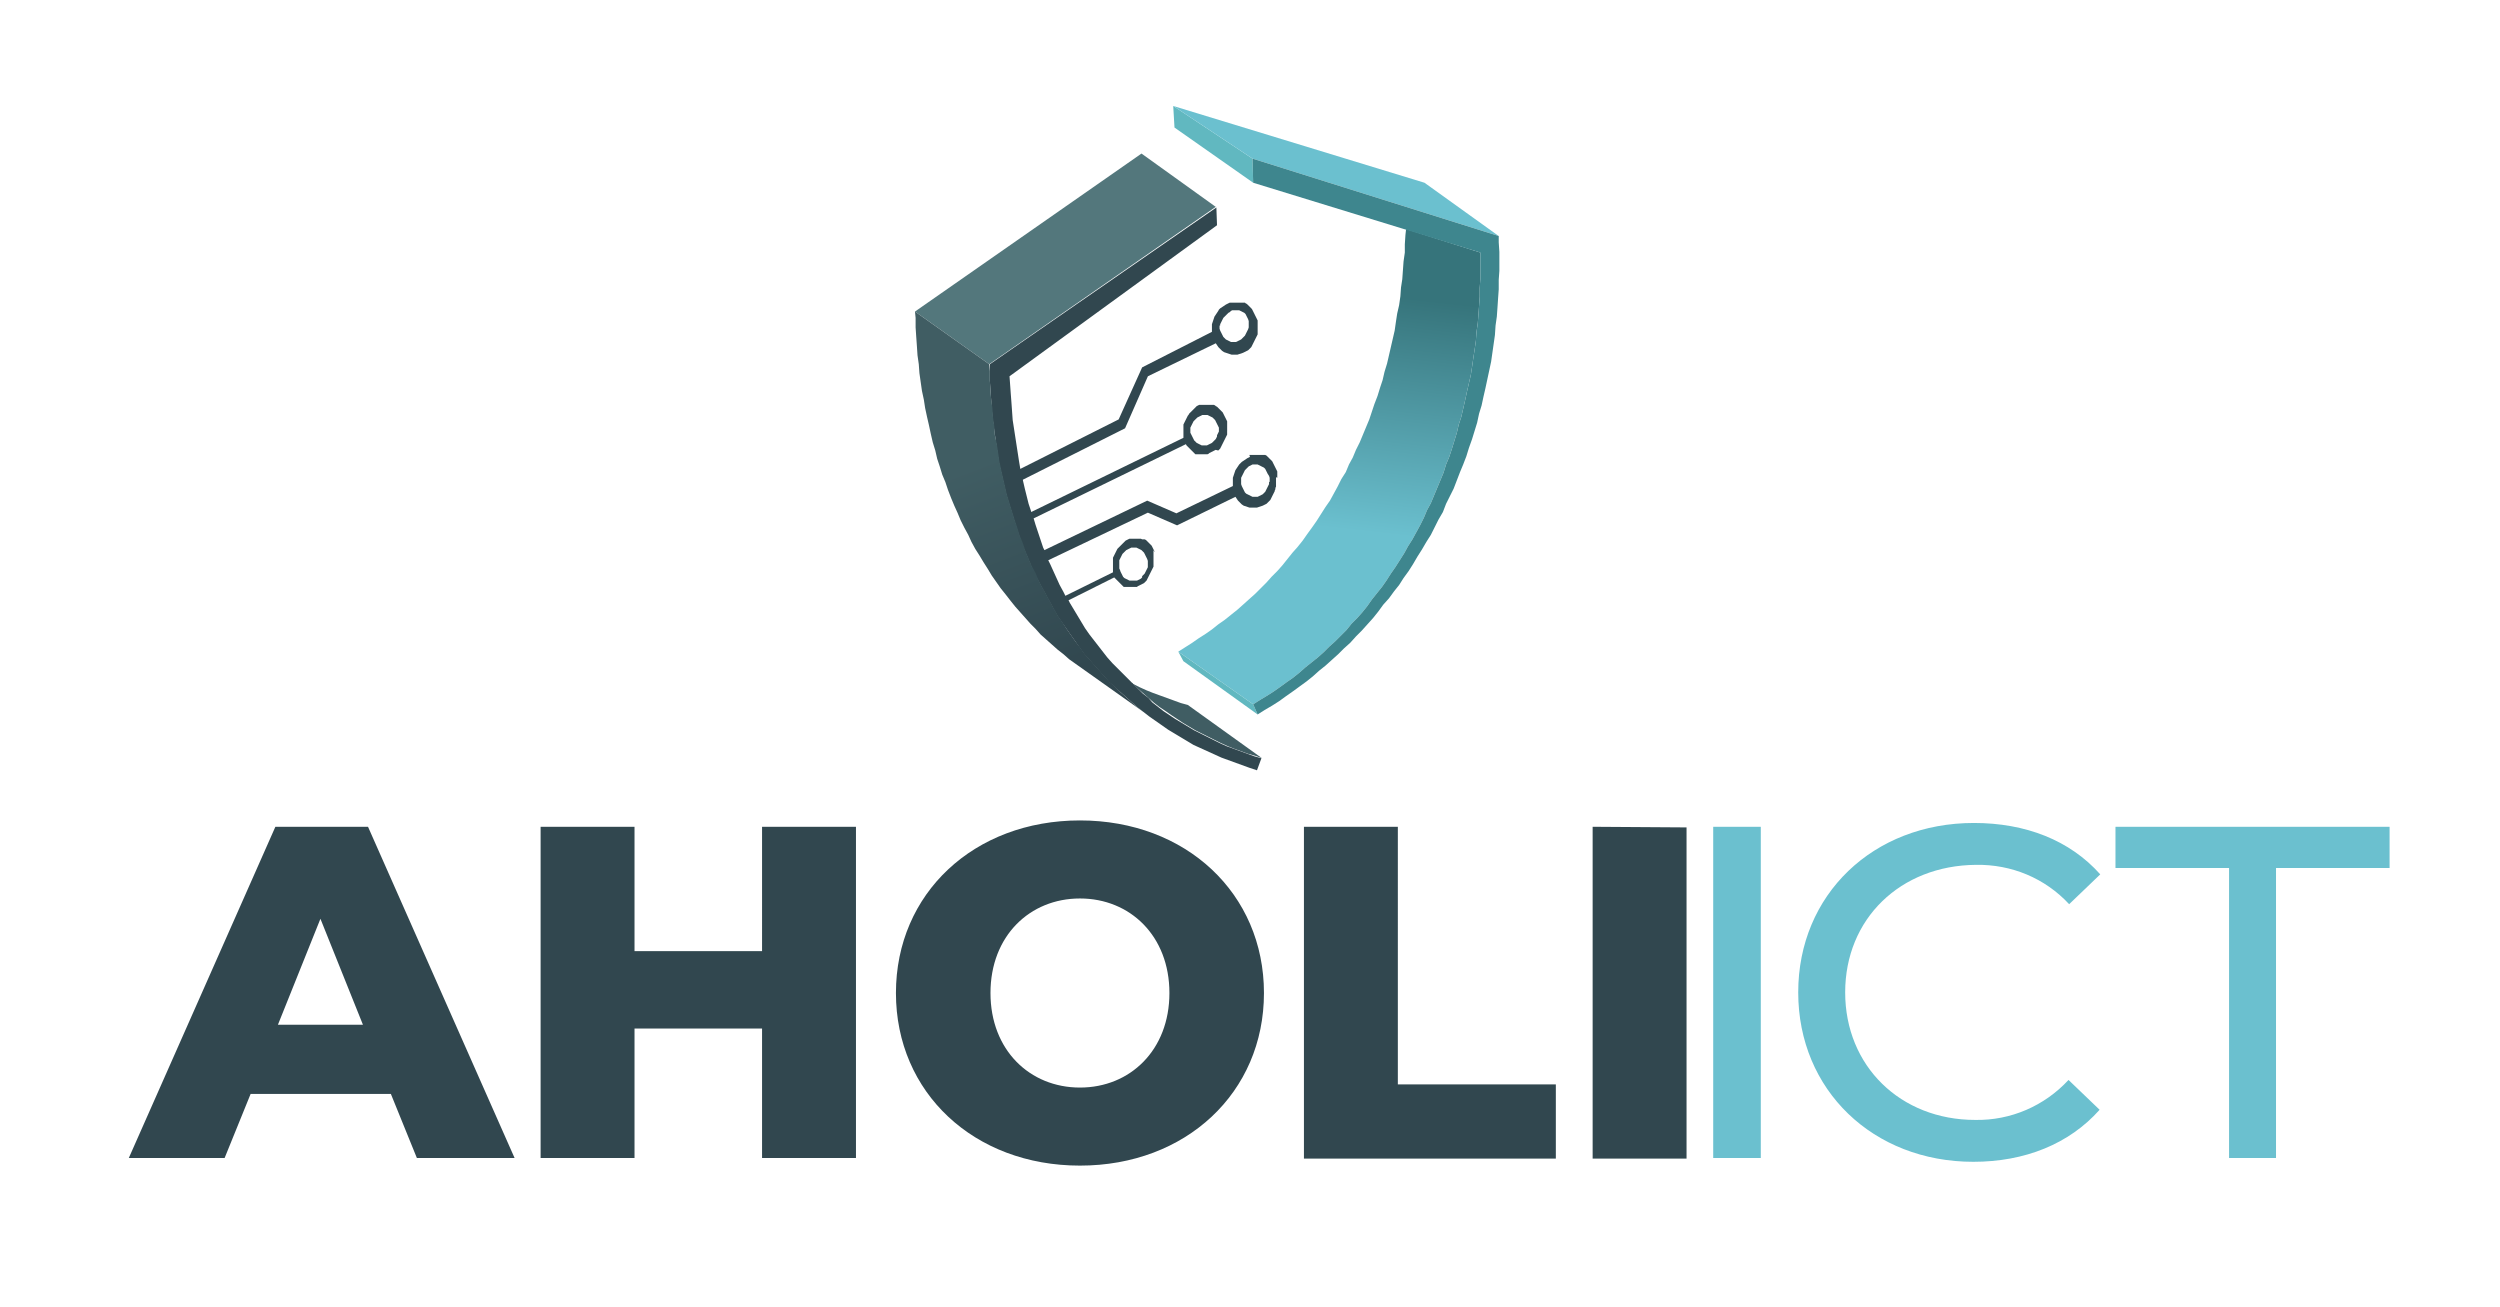 <?xml version="1.0" encoding="utf-8"?>
<!-- Generator: Adobe Illustrator 25.2.0, SVG Export Plug-In . SVG Version: 6.00 Build 0)  -->
<svg version="1.1" id="Ebene_1" xmlns="http://www.w3.org/2000/svg" xmlns:xlink="http://www.w3.org/1999/xlink" x="0px" y="0px"
	 viewBox="0 0 394 206" style="enable-background:new 0 0 394 206;" xml:space="preserve">
<style type="text/css">
	.st0{fill:#31474F;}
	.st1{fill:#6BC0CF;}
	.st2{fill:url(#SVGID_1_);}
	.st3{fill:#61B8C0;}
	.st4{fill:#3E868E;}
	.st5{fill:#53777C;}
	.st6{fill:#405D63;}
	.st7{fill:url(#SVGID_2_);}
</style>
<path class="st0" d="M43.4,130.3l-23.1,52.2h15.1l4.1-10.1h22.1l4.1,10.1h15.4l-23.1-52.2H43.4z M43.8,161.5l6.7-16.7l6.7,16.7H43.8
	z M120.1,130.3h14.8v52.2h-14.8v-20.4H100v20.4H85.2v-52.2H100v19.6h20.1V130.3z M170.2,129.3c-16.7,0-29,11.5-29,27.2
	s12.3,27.2,29,27.2s29-11.5,29-27.2S186.9,129.3,170.2,129.3L170.2,129.3z M170.2,171.4c-7.9,0-14.1-5.9-14.1-14.9
	s6.2-14.9,14.1-14.9s14.1,5.9,14.1,14.9S178.1,171.4,170.2,171.4L170.2,171.4z M220.3,170.9h24.9v11.7h-39.7v-52.3h14.8L220.3,170.9
	z M265.8,130.4v52.2H251v-52.3L265.8,130.4z"/>
<path class="st1" d="M270,130.3h7.5v52.2H270V130.3z M311.4,136.3c5.6-0.1,10.9,2.1,14.7,6.2l4.9-4.7c-4.8-5.4-11.8-8.1-19.9-8.1
	c-15.9,0-27.7,11.3-27.7,26.7s11.8,26.7,27.6,26.7c8.1,0,15.1-2.8,19.9-8.2l-4.9-4.7c-3.8,4.1-9.1,6.4-14.7,6.3
	c-11.8,0-20.5-8.5-20.5-20.1S299.5,136.4,311.4,136.3L311.4,136.3z M333.4,130.3v6.5h17.9v45.7h7.4v-45.7h17.9v-6.5L333.4,130.3z"/>
<linearGradient id="SVGID_1_" gradientUnits="userSpaceOnUse" x1="208.594" y1="146.88" x2="212.794" y2="184.079" gradientTransform="matrix(1 0 0 -1 0 230)">
	<stop  offset="0" style="stop-color:#6BC0CF"/>
	<stop  offset="1" style="stop-color:#36747B"/>
</linearGradient>
<polygon class="st2" points="233.3,39.8 221.6,36.1 221.5,37 221.4,38.5 221.4,39.8 221.2,41.2 221.1,42.6 221,44 220.8,45.3 
	220.7,46.7 220.5,48.1 220.2,49.4 220,50.7 219.8,52.1 219.5,53.4 219.2,54.7 218.9,56 218.6,57.3 218.2,58.6 217.9,59.9 
	217.5,61.1 217.1,62.4 216.6,63.7 216.2,64.9 215.8,66.1 215.3,67.3 214.8,68.5 214.3,69.7 213.7,70.9 213.2,72.1 212.6,73.2 
	212.1,74.4 211.4,75.5 210.8,76.7 210.2,77.8 209.6,78.9 208.9,79.9 208.2,81 207.5,82.1 206.8,83.1 206,84.2 205.3,85.2 
	204.5,86.2 203.7,87.1 202.9,88.1 202.1,89.1 201.3,90 200.4,90.9 199.6,91.8 198.7,92.7 197.8,93.6 196.9,94.4 195.9,95.3 
	195,96.1 194,96.9 193,97.7 192,98.4 191,99.2 190,99.9 188.9,100.6 187.9,101.3 186.8,102 185.7,102.7 197.5,111 198.6,110.3 
	199.6,109.7 200.7,109 201.7,108.3 202.8,107.5 203.8,106.8 204.8,106 205.7,105.2 206.7,104.4 207.7,103.6 208.6,102.8 
	209.5,101.9 210.4,101.1 211.3,100.2 212.2,99.3 213,98.3 213.9,97.4 214.7,96.5 215.5,95.5 216.2,94.5 217,93.5 217.8,92.5 
	218.5,91.5 219.2,90.4 219.9,89.4 220.6,88.3 221.3,87.2 221.9,86.1 222.6,85 223.2,83.9 223.8,82.8 224.4,81.6 224.9,80.4 
	225.5,79.3 226,78.1 226.5,76.9 227,75.7 227.5,74.5 227.9,73.2 228.4,72 228.8,70.8 229.2,69.5 229.6,68.2 229.9,66.9 230.3,65.7 
	230.6,64.4 230.9,63.1 231.2,61.7 231.5,60.4 231.8,59.1 232,57.8 232.2,56.4 232.4,55.1 232.6,53.7 232.7,52.3 232.9,50.9 
	233,49.6 233.1,48.2 233.2,46.8 233.2,45.4 233.3,44 233.3,42.6 233.3,41.2 "/>
<polygon class="st3" points="197.5,111 185.7,102.7 186.5,104.2 198.2,112.6 "/>
<polygon class="st3" points="197.5,28.8 197.4,25 184.9,16.7 185.1,20.1 "/>
<polygon class="st1" points="224.5,28.8 184.9,16.7 197.4,25 236.2,37.2 224.5,28.8 "/>
<polygon class="st4" points="236.2,38.2 236.2,37.2 197.4,25 197.5,28.8 233.3,39.8 233.3,41.2 233.3,42.6 233.3,44 233.2,45.4 
	233.2,46.8 233.1,48.2 233,49.6 232.9,50.9 232.7,52.3 232.6,53.7 232.4,55.1 232.2,56.4 232,57.8 231.8,59.1 231.5,60.4 
	231.2,61.7 230.9,63.1 230.6,64.4 230.3,65.7 229.9,66.9 229.6,68.2 229.2,69.5 228.8,70.8 228.4,72 227.9,73.2 227.5,74.5 
	227,75.7 226.5,76.9 226,78.1 225.5,79.3 224.9,80.4 224.4,81.6 223.8,82.8 223.2,83.9 222.6,85 221.9,86.1 221.3,87.2 220.6,88.3 
	219.9,89.4 219.2,90.4 218.5,91.5 217.8,92.5 217,93.5 216.2,94.5 215.5,95.5 214.7,96.5 213.9,97.4 213,98.3 212.2,99.3 
	211.3,100.2 210.4,101.1 209.5,101.9 208.6,102.8 207.7,103.6 206.7,104.4 205.7,105.2 204.8,106 203.8,106.8 202.8,107.5 
	201.7,108.3 200.7,109 199.6,109.7 198.6,110.3 197.5,111 198.2,112.6 199.3,111.9 200.5,111.2 201.6,110.5 202.7,109.7 203.7,109 
	204.8,108.2 205.9,107.4 206.9,106.6 207.9,105.7 208.9,104.9 209.9,104 210.9,103.1 211.8,102.2 212.8,101.3 213.7,100.3 
	214.6,99.4 215.5,98.4 216.4,97.4 217.2,96.4 218,95.3 218.9,94.3 219.7,93.2 220.5,92.2 221.2,91.1 222,90 222.7,88.9 223.4,87.7 
	224.1,86.6 224.8,85.4 225.5,84.3 226.1,83.1 226.7,81.9 227.4,80.7 227.9,79.4 228.5,78.2 229.1,77 229.6,75.7 230.1,74.4 
	230.6,73.2 231.1,71.9 231.5,70.6 232,69.2 232.4,67.9 232.8,66.6 233.1,65.2 233.5,63.9 233.8,62.5 234.1,61.2 234.4,59.8 
	234.7,58.4 235,57 235.2,55.6 235.4,54.2 235.6,52.8 235.7,51.3 235.9,49.9 236,48.5 236.1,47 236.2,45.6 236.2,44.1 236.3,42.7 
	236.3,41.2 236.3,39.7 236.2,38.2 "/>
<polygon class="st5" points="179.9,24.2 144.2,49.1 155.9,57.4 191.6,32.6 179.9,24.2 "/>
<polygon class="st6" points="178.4,107.7 179.3,108.5 180.1,109.2 181,110 181.8,110.7 182.7,111.4 183.6,112 184.6,112.7 
	185.5,113.3 186.4,113.9 187.4,114.5 188.4,115.1 189.4,115.6 190.4,116.1 191.4,116.6 192.4,117.1 193.5,117.6 194.5,118 
	195.6,118.4 196.7,118.8 197.8,119.1 198.9,119.5 187.2,111.1 187.2,111.1 186.1,110.8 185,110.4 183.9,110 182.8,109.6 
	181.7,109.2 180.7,108.8 179.6,108.3 178.6,107.8 178.4,107.6 "/>
<path class="st0" d="M201.3,75.3v-0.2v-0.2v-0.2v-0.2v-0.2l-0.1-0.2l-0.1-0.2l-0.1-0.2l-0.1-0.2l-0.1-0.2l-0.1-0.2l-0.1-0.2
	l-0.1-0.2l-0.1-0.1l-0.1-0.1l-0.1-0.1l-0.1-0.1l-0.1-0.1l-0.1-0.1l-0.1-0.1l-0.1-0.1l-0.1-0.1l-0.2-0.1H199h-0.2h-0.2h-0.2h-0.2
	h-0.5h-0.2h-0.2h-0.2h-0.2L197,72l-0.2,0.1l-0.2,0.1l-0.3,0.2l-0.3,0.2l-0.3,0.2l-0.2,0.2l-0.2,0.2l-0.2,0.3l-0.2,0.3l-0.2,0.3
	l-0.1,0.3l-0.1,0.3l-0.1,0.3l-0.1,0.3v0.3V76v0.3v0.3l-8.9,4.3l-4.6-2l-16.2,7.8l-0.2-0.4l-0.4-1.2l-0.4-1.2l-0.4-1.2l-0.3-1
	l24-11.7l0.1,0.2l0.1,0.1l0.1,0.1l0.1,0.1l0.1,0.1l0.1,0.1l0.1,0.1l0.1,0.1l0.1,0.1l0.1,0.1l0.1,0.1l0.1,0.1l0.1,0.1l0.1,0.1
	l0.1,0.1h0.1h0.1h0.1h0.1h0.1h0.6h0.1h0.2h0.2h0.1h0.2l0.2-0.1l0.1-0.1l0.2-0.1l0.2-0.1l0.2-0.1l0.2-0.1l0.2-0.1L192,71l0.1-0.1
	l0.1-0.1l0.1-0.1l0.1-0.2l0.1-0.2l0.1-0.2l0.1-0.2l0.1-0.2l0.1-0.2l0.1-0.2l0.1-0.2l0.1-0.2l0.1-0.2l0.1-0.2v-0.2v-0.2v-0.2V68v-0.6
	v-0.2V67v-0.2v-0.2v-0.2l-0.1-0.2l-0.1-0.2l-0.1-0.2l-0.1-0.2l-0.1-0.2l-0.1-0.2l-0.1-0.2l-0.1-0.1l-0.1-0.1l-0.1-0.1l-0.1-0.1
	l-0.1-0.1l-0.1-0.1l-0.1-0.1l-0.1-0.1l-0.1-0.1l-0.2-0.1l-0.1-0.1l-0.2-0.1h-0.2h-0.2h-0.2h-0.2h-0.5h-0.2h-0.2h-0.2h-0.2l-0.2,0
	l-0.2,0.1l-0.2,0.1l-0.1,0.1l-0.1,0.1l-0.1,0.1l-0.1,0.1l-0.1,0.1l-0.1,0.1l-0.1,0.1l-0.1,0.1l-0.1,0.1l-0.1,0.1l-0.1,0.1l-0.1,0.1
	l-0.1,0.2l-0.1,0.1l-0.1,0.2l-0.1,0.2l-0.1,0.2l-0.1,0.2l-0.1,0.2l-0.1,0.2l-0.1,0.2v0.2v0.2v0.2v0.2v0.2v0.5v0.2v0.2v0.2l-24,11.7
	v-0.1l-0.4-1.2l-0.3-1.2l-0.3-1.2l-0.3-1.3v-0.1l16.1-8.1l3.6-8.2l10.7-5.2l0.2,0.3l0.2,0.3l0.2,0.2l0.2,0.2l0.2,0.2l0.3,0.2
	l0.3,0.1l0.3,0.1l0.3,0.1l0.3,0.1h0.3h0.3h0.3l0.3-0.1l0.3-0.1l0.3-0.1l0.2-0.1l0.2-0.1l0.2-0.1l0.2-0.1l0.1-0.1l0.1-0.1l0.1-0.1
	l0.1-0.1l0.1-0.1l0.1-0.2l0.1-0.2l0.1-0.2l0.1-0.2l0.1-0.2l0.1-0.2l0.1-0.2l0.1-0.2l0.1-0.2l0.1-0.2v-0.2v-0.2v-0.2v-0.2v-0.6v-0.2
	v-0.2v-0.2v-0.2l-0.1-0.2l-0.1-0.2l-0.1-0.2l-0.1-0.2l-0.1-0.2l-0.1-0.2l-0.1-0.2l-0.1-0.2l-0.1-0.2l-0.1-0.1l-0.1-0.1l-0.1-0.1
	l-0.1-0.1l-0.1-0.1l-0.1-0.1l-0.1-0.1l-0.1-0.1l-0.2-0.1l-0.1-0.1h-0.2h-0.2h-0.2h-0.2h-0.2h-0.5h-0.2h-0.2H194h-0.2l-0.2,0.1
	l-0.2,0.1l-0.2,0.1l-0.3,0.2l-0.3,0.2l-0.3,0.2l-0.2,0.2L192,49l-0.2,0.3l-0.2,0.3l-0.2,0.3l-0.1,0.3l-0.1,0.3l-0.1,0.3l-0.1,0.3
	v0.3v0.3v0.3v0.3L180,57.9l-3.7,8.2l-15.5,7.8l-0.2-1.2l-0.2-1.3l-0.2-1.3l-0.2-1.3l-0.2-1.3l-0.2-1.3l-0.1-1.4l-0.1-1.4l-0.1-1.3
	l-0.1-1.4l-0.1-1.4l32.7-23.8l-0.1-2.8L156,57.4v1.1V60l0.1,1.5l0.1,1.4l0.1,1.4l0.1,1.4l0.2,1.4l0.2,1.4L157,70l0.2,1.4l0.2,1.4
	l0.3,1.3l0.3,1.3l0.3,1.3l0.3,1.3l0.4,1.3l0.4,1.3l0.4,1.3l0.4,1.3l0.4,1.2l0.4,1.2l0.5,1.2l0.5,1.2l0.5,1.2l0.5,1.2l0.6,1.1
	l0.6,1.1l0.6,1.1l0.6,1.1l0.6,1.1l0.6,1.1l0.7,1l0.7,1l0.7,1l0.7,1l0.7,1l0.7,1l0.8,0.9l0.8,0.9l0.8,0.9l0.8,0.9l0.8,0.9l0.9,0.8
	l0.9,0.8l0.9,0.8l0.9,0.8l0.9,0.8l0.9,0.7l0.9,0.7l1,0.7l1,0.7l1,0.7l1,0.6l1,0.6l1,0.6l1,0.6l1.1,0.5l1.1,0.5l1.1,0.5l1.1,0.5
	l1.1,0.4l1.1,0.4l1.1,0.4l1.1,0.4l1.2,0.4l0.7-1.9l-1.1-0.3l-1.1-0.4l-1.1-0.4l-1.1-0.4l-1.1-0.4l-1.1-0.5l-1-0.5l-1-0.5l-1-0.5
	l-1-0.5l-1-0.6l-1-0.6l-1-0.6l-0.9-0.6l-0.9-0.6l-0.9-0.7l-0.9-0.7L181,110l-0.9-0.7l-0.8-0.8l-0.8-0.8l-0.8-0.8l-0.8-0.8l-0.8-0.8
	l-0.8-0.8l-0.8-0.9l-0.7-0.9l-0.7-0.9l-0.7-0.9l-0.7-0.9l-0.7-1l-0.6-1l-0.6-1l-0.6-1l-0.6-1l-0.2-0.4l7.2-3.6l0.1,0.1l0.1,0.1
	l0.1,0.1l0.1,0.1l0.1,0.1l0.1,0.1l0.1,0.1l0.1,0.1l0.1,0.1l0.1,0.1l0.1,0.1l0.1,0.1l0.1,0.1l0.1,0.1l0.1,0.1h0.1h0.1h0.1h0.1h0.1
	h0.1h0.6h0.2h0.2h0.1h0.2h0.2l0.1-0.1l0.2-0.1l0.2-0.1l0.2-0.1l0.2-0.1l0.2-0.1l0.1-0.1l0.1-0.1l0.1-0.1l0.1-0.1l0.1-0.2l0.1-0.2
	l0.1-0.2l0.1-0.2l0.1-0.2l0.1-0.2l0.1-0.2l0.1-0.2l0.1-0.2l0.1-0.2l0.1-0.2v-0.2v-0.2v-0.2v-0.2v-0.6v-0.2v-0.2v-0.2v-0.2v-0.2
	l-0.1-0.2L182,87l-0.1-0.2l-0.1-0.2l-0.1-0.2l-0.1-0.2l-0.1-0.2l-0.1-0.1l-0.1-0.1l-0.1-0.1l-0.1-0.1l-0.1-0.1l-0.1-0.1l-0.1-0.1
	l-0.1-0.1l-0.1-0.1l-0.2-0.1L180,85l-0.2-0.1h-0.2h-0.2h-0.2h-0.2h-0.7h-0.2h-0.2H178l-0.2,0.1l-0.2,0.1l-0.2,0.1l-0.1,0.1l-0.1,0.1
	l-0.1,0.1l-0.1,0.1l-0.1,0.1l-0.1,0.1l-0.1,0.1l-0.1,0.1l-0.1,0.1l-0.1,0.1l-0.1,0.1l-0.1,0.1l-0.1,0.1l-0.1,0.2l-0.1,0.2l-0.1,0.2
	l-0.1,0.2l-0.1,0.2l-0.1,0.2l-0.1,0.2v0.2v0.2v0.2v0.2v0.2v0.2v0.5v0.2v0.2v0.2l-7.5,3.7l-0.3-0.6l-0.6-1.1l-0.5-1.1l-0.5-1.1
	l-0.5-1.1l-0.3-0.6l15.7-7.5l4.6,2l9.2-4.5l0.2,0.3l0.2,0.3l0.2,0.2l0.2,0.2l0.2,0.2l0.3,0.2l0.3,0.1l0.3,0.1l0.3,0.1h0.3h0.3h0.3
	h0.3l0.3-0.1l0.3-0.1l0.3-0.1l0.2-0.1l0.2-0.1l0.2-0.1l0.1-0.1l0.1-0.1l0.1-0.1l0.1-0.1l0.1-0.1l0.1-0.1l0.1-0.2l0.1-0.2l0.1-0.2
	l0.1-0.2l0.1-0.2l0.1-0.2l0.1-0.2l0-0.1l0.1-0.2v-0.2l0.1-0.2v-0.2V76v-0.2v-0.6L201.3,75.3z M187.6,67.6v-0.2l0.1-0.2l0.1-0.2
	l0.1-0.2l0.1-0.2l0.1-0.2l0.2-0.2l0.2-0.2l0.2-0.2l0.2-0.1l0.2-0.1l0.2-0.1l0.2-0.1h0.2h0.2h0.2h0.2l0.2,0.1l0.2,0.1l0.2,0.1
	l0.2,0.1l0.2,0.2l0.2,0.2l0.1,0.2l0.1,0.2l0.1,0.2l0.1,0.2l0.1,0.2l0.1,0.2v0.3v0.3V68l-0.1,0.2l-0.1,0.2l-0.1,0.2l0,0.2l-0.1,0.2
	l-0.1,0.2l-0.2,0.2l-0.2,0.2l-0.2,0.2l-0.2,0.1l-0.2,0.1l-0.2,0.1l-0.2,0.1h-0.2h-0.2h-0.2h-0.2l-0.2-0.1l-0.2-0.1l-0.2-0.1
	l-0.2-0.1l-0.2-0.2l-0.2-0.2l-0.1-0.2l-0.1-0.2l-0.1-0.2l-0.1-0.2l-0.1-0.2l-0.1-0.2v-0.3v-0.3L187.6,67.6z M192.3,51.3v-0.2
	l0.1-0.2l0.1-0.2l0.1-0.2l0.1-0.2l0.1-0.2l0.2-0.2l0.2-0.2l0.2-0.2l0.2-0.2l0.2-0.1L194,49l0.2-0.1h0.2h0.5h0.2h0.2l0.2,0.1l0.2,0.1
	l0.2,0.1l0.2,0.1l0.2,0.2l0.1,0.2l0.1,0.2l0.1,0.2l0.1,0.2l0.1,0.3v0.2v0.3v0.3v0.2l-0.1,0.3l-0.1,0.2l-0.1,0.2l-0.1,0.2l-0.1,0.2
	l-0.1,0.2l-0.2,0.2l-0.2,0.2l-0.2,0.2l-0.2,0.1l-0.2,0.1l-0.2,0.1l-0.2,0.1h-0.2h-0.2h-0.2h-0.2l-0.2-0.1l-0.2-0.1l-0.2-0.1
	l-0.2-0.1l-0.2-0.2l-0.2-0.2l-0.1-0.2l-0.1-0.2l-0.1-0.2l-0.1-0.2l-0.1-0.2l-0.1-0.3v-0.3v-0.2L192.3,51.3z M176.4,88.6v-0.3
	l0.1-0.2l0.1-0.2l0.1-0.2l0.1-0.2l0.1-0.2l0.2-0.2l0.2-0.2l0.2-0.2l0.2-0.1l0.2-0.1l0.2-0.1l0.2-0.1h0.2h0.2h0.2h0.2l0.2,0.1
	l0.2,0.1l0.2,0.1l0.2,0.1l0.2,0.2l0.2,0.2l0.1,0.2l0.1,0.2l0.1,0.2l0.1,0.2l0.1,0.2l0.1,0.3v0.3v0.2v0.3v0.2l-0.1,0.2l-0.1,0.2
	l-0.1,0.2l-0.1,0.2l-0.1,0.2l-0.2,0.2l-0.2,0.2L180,91l-0.2,0.2l-0.2,0.1l-0.2,0.1l-0.2,0.1h-0.2h-0.2h-0.2h-0.2H178l-0.2-0.1
	l-0.2-0.1l-0.2-0.1l-0.2-0.1l-0.2-0.2l-0.1-0.2l-0.1-0.2l-0.1-0.2l-0.1-0.2l-0.1-0.3l-0.1-0.2v-0.3v-0.3L176.4,88.6z M200,76v0.3
	l-0.1,0.2l-0.1,0.2l-0.1,0.2l-0.1,0.2l-0.1,0.2l-0.1,0.2l-0.2,0.2l-0.2,0.2l-0.2,0.1l-0.2,0.1l-0.2,0.1l-0.2,0.1h-0.2h-0.2h-0.2
	h-0.2l-0.2-0.1l-0.2-0.1l-0.2-0.1l-0.2-0.1l-0.2-0.1l-0.2-0.2l-0.1-0.2l-0.1-0.2l-0.1-0.2l-0.1-0.2l-0.1-0.2l-0.1-0.3v-0.3v-0.2
	v-0.3v-0.2l0.1-0.2l0.1-0.2l0.1-0.2l0.1-0.2l0.1-0.2l0.1-0.2l0.2-0.2l0.2-0.2l0.2-0.2l0.2-0.1l0.2-0.1l0.2-0.1h0.2h0.2h0.2h0.2
	l0.2,0.1l0.2,0.1l0.2,0.1l0.2,0.1l0.2,0.1l0.2,0.2l0.1,0.2l0.1,0.2l0.1,0.2l0.1,0.2L200,75l0.1,0.3v0.3v0.3L200,76z"/>
<linearGradient id="SVGID_2_" gradientUnits="userSpaceOnUse" x1="156.221" y1="157.68" x2="169.141" y2="124.06" gradientTransform="matrix(1 0 0 -1 0 230)">
	<stop  offset="0" style="stop-color:#405D63"/>
	<stop  offset="1" style="stop-color:#31474F"/>
</linearGradient>
<polygon class="st7" points="144.2,49.1 144.3,50.1 144.3,51.6 144.4,53.1 144.5,54.5 144.6,56 144.8,57.4 144.9,58.8 145.1,60.2 
	145.3,61.6 145.6,63 145.8,64.3 146.1,65.7 146.4,67 146.7,68.4 147,69.7 147.4,71 147.7,72.3 148.1,73.5 148.5,74.8 149,76 
	149.4,77.2 149.9,78.5 150.4,79.7 150.9,80.8 151.4,82 152,83.2 152.6,84.3 153.1,85.4 153.7,86.5 154.4,87.6 155,88.6 155.7,89.7 
	156.3,90.7 157,91.7 157.7,92.7 158.5,93.7 159.2,94.6 160,95.6 160.8,96.5 161.6,97.4 162.4,98.3 163.2,99.1 164,100 164.9,100.8 
	165.8,101.6 166.7,102.4 167.6,103.1 168.5,103.9 180.2,112.2 179.3,111.5 178.4,110.7 177.5,109.9 176.6,109.1 175.8,108.3 
	174.9,107.5 174.1,106.6 173.3,105.7 172.5,104.8 171.7,103.9 170.9,103 170.2,102 169.5,101.1 168.8,100.1 168.1,99.1 167.4,98 
	166.7,97 166.1,95.9 165.5,94.8 164.9,93.7 164.3,92.6 163.7,91.5 163.2,90.3 162.6,89.2 162.1,88 161.6,86.8 161.2,85.6 
	160.7,84.4 160.3,83.1 159.9,81.9 159.5,80.6 159.1,79.3 158.7,78 158.4,76.7 158.1,75.4 157.8,74.1 157.5,72.7 157.3,71.3 
	157.1,70 156.8,68.6 156.7,67.2 156.5,65.8 156.4,64.3 156.2,62.9 156.1,61.4 156,60 156,58.5 155.9,57.4 144.2,49.1 "/>
</svg>

